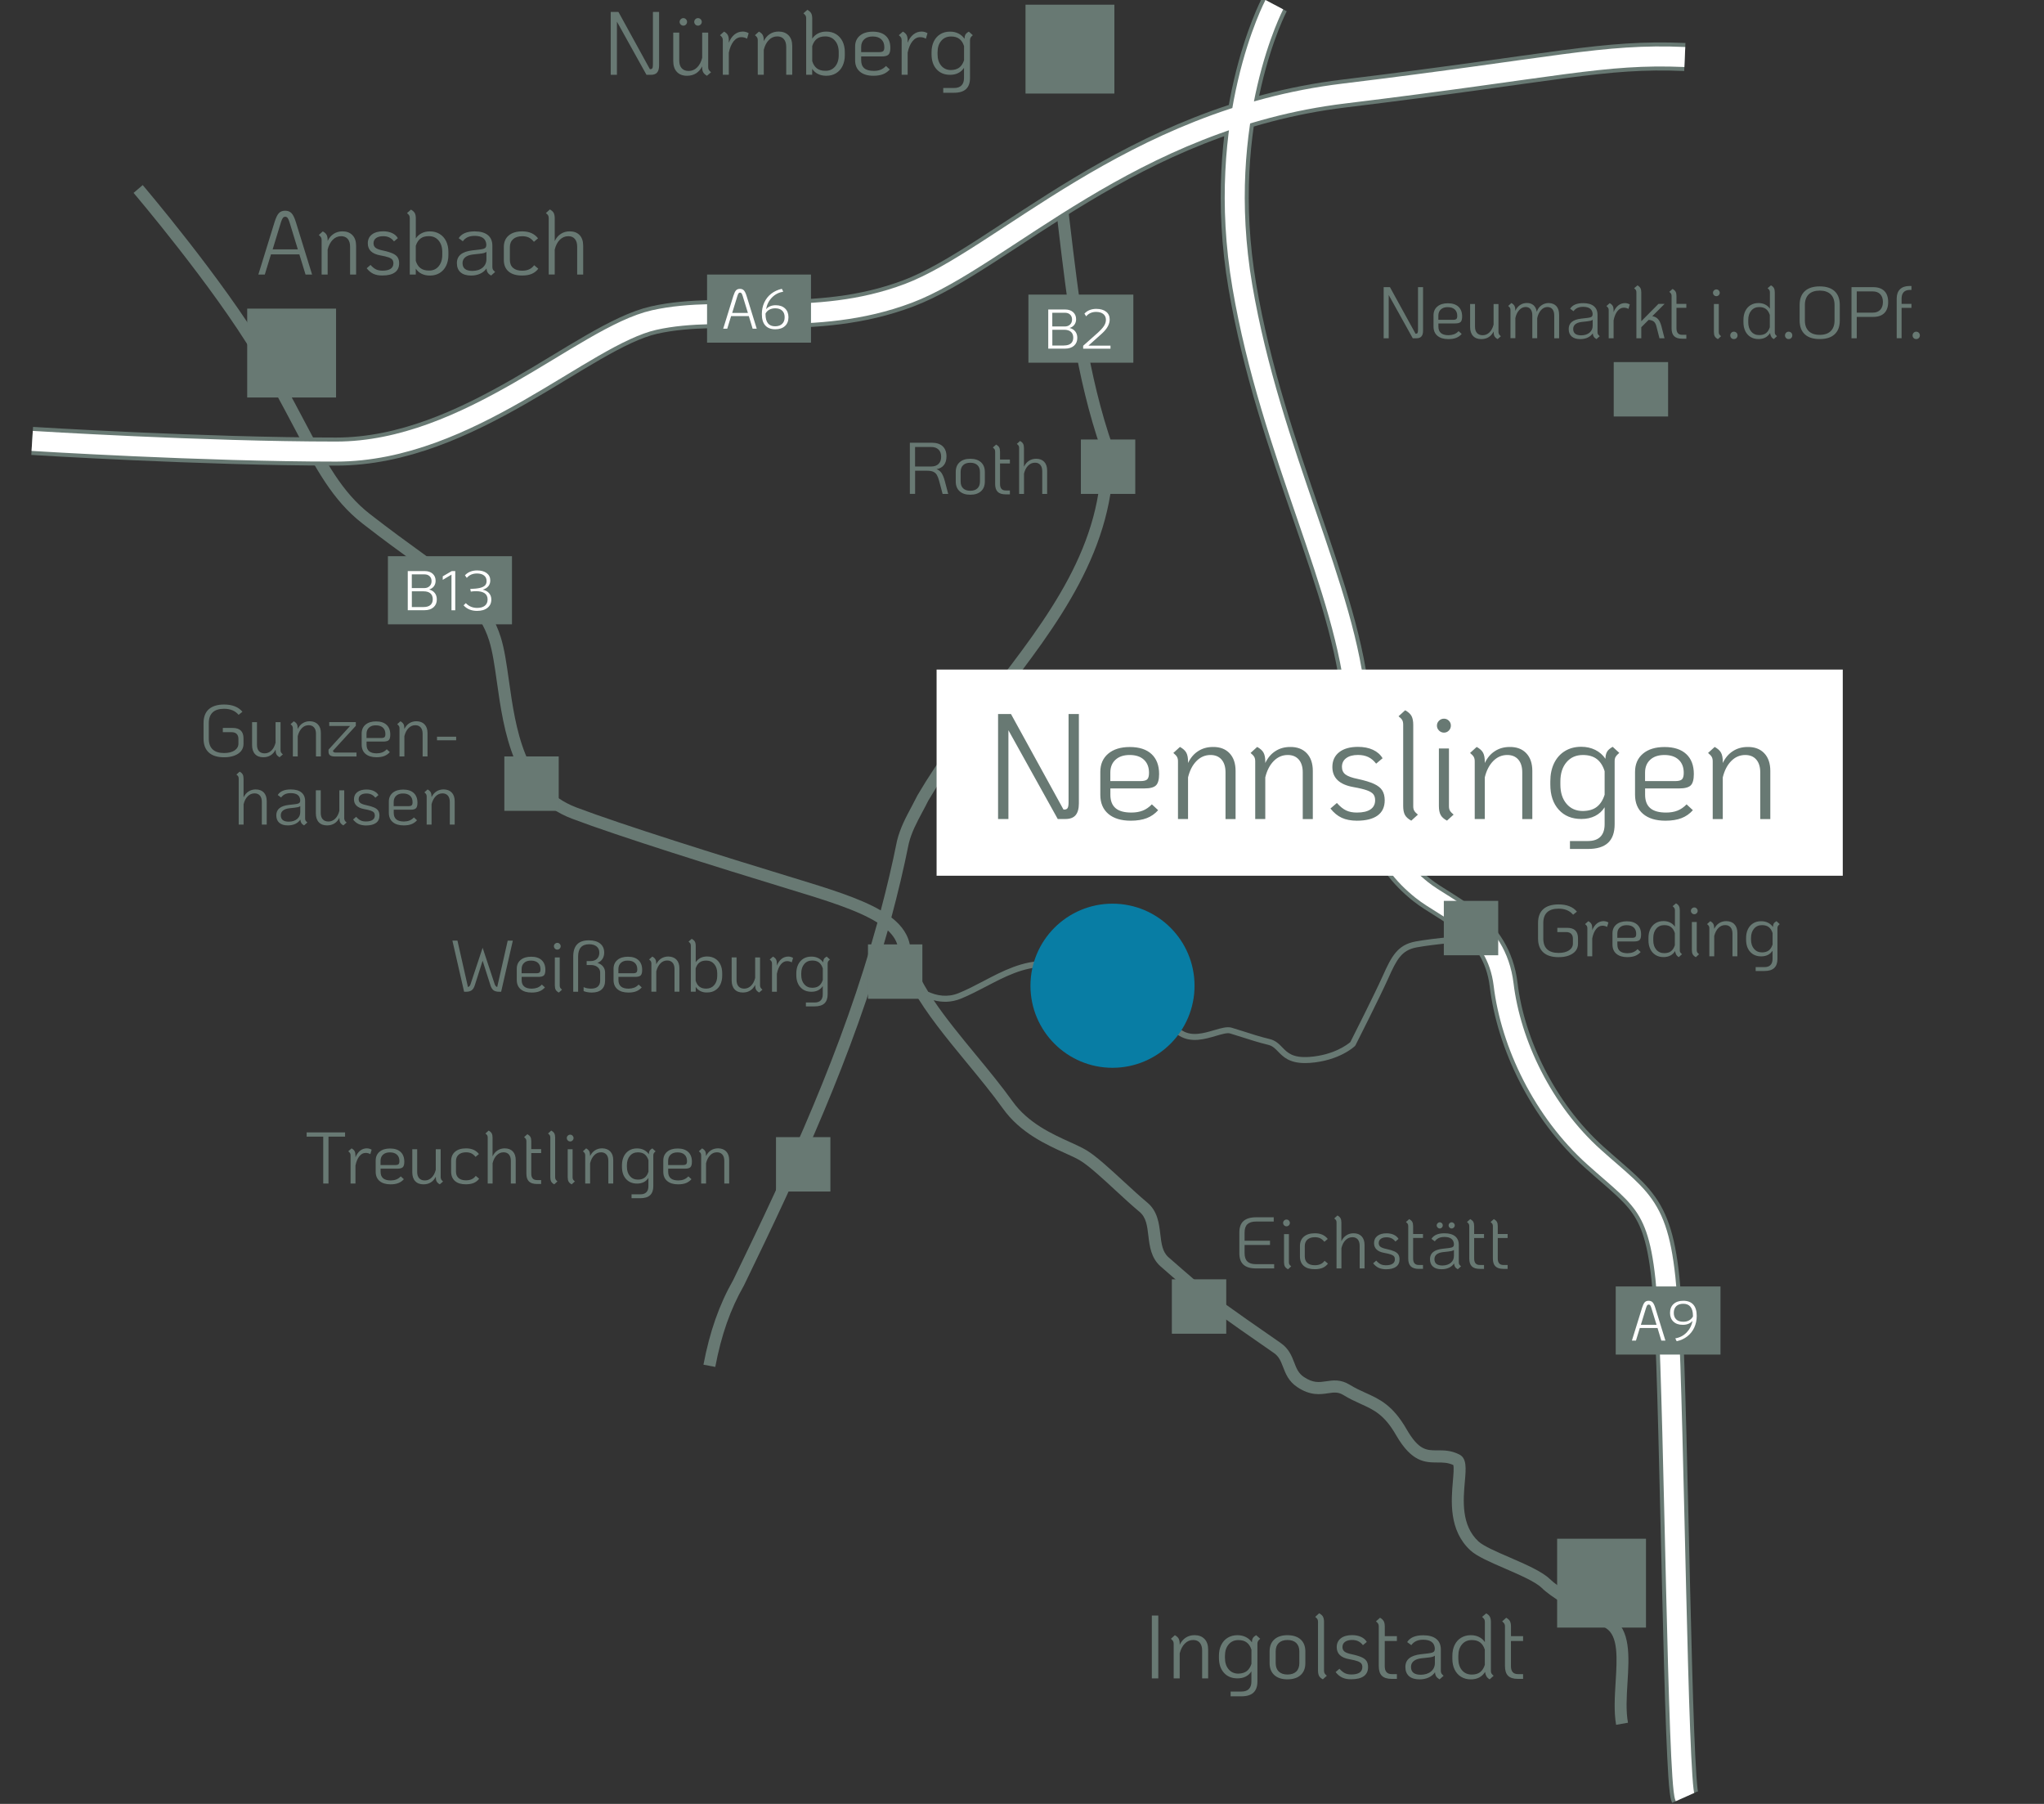 <svg viewBox="0 0 510 450" xmlns="http://www.w3.org/2000/svg"><rect x="0" y="0" width="510" height="450" fill="#333333" stroke="none"/><path d="m406.08 419.75c.4-6.53.82-13.29-3.84-16.17-1.17-.72-2.76-1.61-4.43-2.55-4-2.24-8.98-5.03-11.09-7.11-1.93-1.89-6.04-3.67-10.02-5.4-3.22-1.39-6.54-2.83-7.78-3.97-4.38-4.02-3.83-10.32-3.43-14.92.3-3.4.51-5.86-1.4-6.81-2.06-1.03-3.85-1.03-5.45-1.02-2.74.01-4.65 0-7.71-5.31-3.44-5.97-6.72-7.46-10.2-9.03-1.27-.57-2.58-1.17-3.96-2.02-2.27-1.4-4.18-1.12-5.86-.87-1.75.26-3.27.49-5.59-1.08-1.37-.92-1.84-2.15-2.39-3.58-.63-1.63-1.34-3.48-3.4-4.9-5.67-3.91-11.54-8.03-15.31-10.75-3.03-2.19-7.92-6.47-12.65-10.61-1.54-1.35-1.78-3.4-2.06-5.78-.32-2.7-.68-5.75-3.26-7.89-1.74-1.45-3.82-3.36-5.83-5.21-3.57-3.29-6.95-6.4-9.35-7.84-1.12-.67-2.51-1.3-4.13-2.04-4.39-1.99-10.41-4.72-14.27-10.11-2.75-3.84-6.02-7.82-9.19-11.66-3.73-4.53-7.53-9.14-10.53-13.61 2 .54 4.3.62 6.77-.37 2.14-.87 4.26-1.98 6.32-3.05 4.58-2.4 9.3-4.88 14.65-4.88h.35c8.17.17 16.74 5.53 17.5 6.79.83 1.38 5.97 4.54 12.6 8.51 1.19.71 2.27 1.36 3.12 1.88 2.97 1.83 6.39.83 9.13.02 1.44-.42 2.79-.82 3.52-.61.85.25 1.81.55 2.85.89 2.03.65 4.34 1.39 6.66 1.95 1.09.26 1.73.92 2.48 1.69 1.25 1.29 2.77 2.86 6.72 2.86.37 0 .76-.01 1.17-.04 7.33-.51 11.12-4.05 11.27-4.2l.15-.2c.06-.12 6.02-11.88 8.16-16.66 2.12-4.74 3.31-7.05 7.1-7.76 4.07-.77 14.79-1.76 14.89-1.77l-.14-1.49c-.44.04-10.89 1.01-15.03 1.79-4.51.85-5.98 3.69-8.19 8.62-2.01 4.48-7.42 15.19-8.07 16.47-.58.5-4.05 3.27-10.25 3.71-4.14.29-5.45-1.06-6.71-2.36-.83-.86-1.69-1.75-3.21-2.11-2.27-.54-4.54-1.27-6.55-1.92-1.05-.34-2.03-.65-2.89-.9-1.15-.33-2.64.1-4.36.61-2.59.76-5.52 1.62-7.92.14-.85-.53-1.94-1.17-3.13-1.89-3.98-2.39-11.38-6.83-12.08-8-1.26-2.09-10.57-7.35-18.75-7.51-5.89-.13-10.89 2.5-15.73 5.04-2.11 1.11-4.11 2.15-6.18 2.99-2.83 1.15-5.48.61-7.57-.35-2.39-3.86-4.07-7.59-4.48-11.04-.36-3.01-2.04-5.42-4.71-7.5 1.62-6.05 3.09-12.19 4.35-18.48.7-2.79 1.92-5.07 3.33-7.72.51-.95 1.03-1.92 1.5-2.88 5.13-8.75 11.57-17.1 17.8-25.18 14.31-18.56 29.12-37.75 28.41-62.63l-.01-.23-.08-.22c-6.29-17.97-8.55-37.15-10.74-55.7-.23-1.96-.46-3.91-.7-5.87l-2.98.36c.24 1.95.47 3.91.7 5.86 2.2 18.63 4.47 37.9 10.81 56.12.58 23.69-13.2 41.56-27.79 60.48-6.29 8.15-12.79 16.58-18.06 25.58-.51 1.02-1.02 1.98-1.51 2.9-1.45 2.71-2.81 5.26-3.62 8.48-1.18 5.91-2.55 11.68-4.06 17.38-5.29-3.08-13-5.44-21.73-8.11l-.15-.04c-18.31-5.59-42.56-13.18-54.1-17.55-13.03-4.94-15.12-19.75-16.8-31.65-.57-4.05-1.11-7.88-2.04-10.82-2.77-8.82-8.63-13.06-19.28-20.76-3.83-2.77-8.18-5.92-13.35-9.94-6.98-5.43-10.96-12.96-16.47-23.39-2.7-5.1-5.75-10.89-9.72-17.53-10.63-17.77-30.31-40.92-30.51-41.15l-2.28 1.95c.2.23 19.72 23.19 30.2 40.73 3.93 6.57 6.96 12.32 9.64 17.39 5.68 10.76 9.79 18.53 17.28 24.36 5.22 4.06 9.58 7.22 13.44 10.01 10.45 7.56 15.7 11.36 18.17 19.23.85 2.71 1.38 6.42 1.93 10.34 1.7 12.02 4.02 28.47 18.71 34.04 11.62 4.4 35.93 12.01 54.29 17.62l.15.04c8.78 2.68 16.81 5.13 21.79 8.27-8.7 31.64-21.97 60.32-35.99 89.18-3.48 6.11-5.84 12.82-7.42 21.1l2.95.56c1.51-7.97 3.77-14.39 7.1-20.22l.05-.09c13.93-28.67 27.13-57.18 35.9-88.58 1.48 1.38 2.4 2.9 2.6 4.62.31 2.6 1.23 5.29 2.57 8.02l-.61.55c.08.08.69.75 1.7 1.55 3.33 5.98 8.41 12.15 13.39 18.2 3.14 3.81 6.38 7.74 9.07 11.5 4.33 6.05 10.77 8.97 15.47 11.1 1.53.69 2.86 1.29 3.82 1.88 2.14 1.28 5.56 4.43 8.86 7.48 2.04 1.88 4.14 3.82 5.94 5.31 1.66 1.38 1.91 3.49 2.2 5.93.31 2.62.66 5.58 3.07 7.69 4.78 4.18 9.72 8.51 12.87 10.78 3.79 2.74 9.68 6.87 15.36 10.79 1.3.89 1.74 2.05 2.31 3.51.64 1.67 1.37 3.55 3.52 5 3.29 2.21 5.74 1.84 7.71 1.55 1.45-.22 2.5-.37 3.84.45 1.54.95 2.94 1.58 4.29 2.2 3.29 1.49 5.89 2.66 8.84 7.8 3.93 6.82 7.31 6.8 10.31 6.82 1.37 0 2.59 0 3.96.63.2.61.03 2.52-.09 3.94-.43 4.93-1.08 12.37 4.39 17.38 1.61 1.48 5.01 2.95 8.62 4.51 3.55 1.54 7.58 3.29 9.11 4.79 2.4 2.36 7.36 5.14 11.73 7.59 1.65.92 3.21 1.8 4.33 2.49 3.13 1.93 2.78 7.52 2.42 13.43-.22 3.64-.46 7.41.12 10.68l2.96-.52c-.55-2.95-.33-6.53-.12-10z" fill="#687973"/><path d="m420.38 14.22c-20.4-.89-31.92 2.66-85.13 9.12s-85.13 40.99-108.63 49.85-45.67 2.66-63.4 6.65-46.11 32.81-79.37 32.81-75.82-2.66-75.82-2.66m309.93-108.82s-15.08 28.57-7.98 70.25 26.16 75.82 28.38 104.2 6.8 38.72 16.41 46.41c6.09 4.87 18.62 8.91 20.4 23.59 1.77 14.68 9.75 31.53 22.61 43.06s16.94 11.97 18.45 39.02 2.39 116.61 4.17 120.6" fill="none" stroke="#687973" stroke-miterlimit="10" stroke-width="7"/><path d="m420.38 14.22c-20.4-.89-31.92 2.66-85.13 9.12s-85.13 40.99-108.63 49.85-45.67 2.66-63.4 6.65-46.11 32.81-79.37 32.81-75.82-2.66-75.82-2.66m309.93-108.82s-15.08 28.57-7.98 70.25 26.16 75.82 28.38 104.2 6.8 38.72 16.41 46.41c6.09 4.87 18.62 8.91 20.4 23.59 1.77 14.68 9.75 31.53 22.61 43.06s16.94 11.97 18.45 39.02 2.39 116.61 4.17 120.6" fill="none" stroke="#fff" stroke-miterlimit="10" stroke-width="5"/><path d="m278.05 23.34h-22.17v-22.17h22.17zm-194.2 53.65h-22.17v22.17h22.17zm146.29 158.6h-13.57v13.57h13.57zm-90.73-46.89h-13.57v13.57h13.57zm166.55 130.44h-13.57v13.57h13.57zm-22.7-209.5h-13.57v13.57h13.57zm90.56 115.09h-13.57v13.57h13.57zm-166.63 58.94h-13.57v13.57h13.57zm209.02-193.34h-13.57v13.57h13.57zm-5.52 293.52h-22.17v22.17h22.17zm-282.95-245.1h-30.95v16.99h30.95zm155.04-65.26h-26.18v16.99h26.18zm146.5 247.43h-26.14v16.99h26.14zm-226.93-252.43h-25.93v16.99h25.93z" fill="#687973"/><path d="m164.45 2.98v13.35c0 .79-.17 1.38-.49 1.76s-.84.57-1.52.57h-1.14l-7.37-13.26v13.26h-1.55v-15.68h1.93l7.84 14.27h.16c.22 0 .38-.08.47-.25.09-.16.13-.46.13-.87v-13.15zm12.39 14.43c.1.17.29.38.57.62l-1.01.87c-.45-.25-.76-.54-.94-.86s-.27-.76-.27-1.33v-.16c-.37.76-.88 1.34-1.52 1.75-.64.4-1.4.6-2.26.6-1.09 0-1.93-.33-2.53-.97-.6-.65-.9-1.56-.9-2.74v-7.06h1.5v6.97c0 .84.21 1.48.62 1.93s.99.67 1.74.67c.81 0 1.5-.29 2.09-.87s1.01-1.38 1.27-2.4v-6.3h1.5v8.62c0 .27.05.49.14.66zm-6.99-11.29c-.19-.19-.28-.41-.28-.66s.09-.47.28-.66.41-.28.66-.28.47.09.65.28.27.41.27.66-.09.47-.27.66-.4.28-.65.28-.47-.09-.66-.28zm3.64 0c-.18-.19-.27-.41-.27-.66s.09-.47.27-.66.4-.28.67-.28c.25 0 .47.09.66.28s.28.41.28.66-.09.47-.28.66-.41.28-.66.28c-.26 0-.49-.09-.67-.28zm13.31 2.16-.4 1.37c-.43-.25-.91-.38-1.43-.38-.73 0-1.37.34-1.93 1.03-.55.69-.95 1.64-1.19 2.84v5.51h-1.5v-8.62c0-.27-.05-.49-.15-.66s-.28-.37-.55-.59l1.01-.9c.45.25.76.54.93.86s.26.77.26 1.33v.58c.34-.88.82-1.56 1.42-2.05.6-.48 1.29-.73 2.07-.73.56.01 1.04.15 1.46.41zm9.97.55c.6.63.9 1.51.9 2.63v7.19h-1.5v-6.97c0-.82-.2-1.46-.59-1.92-.4-.46-.95-.68-1.65-.68-.81 0-1.5.3-2.09.9s-1.01 1.41-1.27 2.44v6.23h-1.5v-8.62c0-.27-.05-.49-.15-.66s-.28-.37-.55-.59l.99-.9c.46.25.78.54.95.86s.26.77.26 1.33v.2c.37-.78.88-1.37 1.51-1.78s1.37-.62 2.21-.62c1.05.01 1.88.33 2.48.96zm7.34 9.63c-.6-.29-1.08-.72-1.46-1.29v1.48h-1.5v-14.06c0-.28-.04-.51-.13-.67s-.28-.37-.56-.6l.99-.87c.45.25.76.54.94.85s.27.76.27 1.34v4.99c.39-.57.88-1 1.47-1.3s1.27-.45 2.03-.45c.93 0 1.74.21 2.44.64s1.24 1.03 1.62 1.8c.38.78.57 1.68.57 2.71v.72c0 1.03-.19 1.93-.57 2.71s-.92 1.38-1.61 1.8c-.69.43-1.5.64-2.43.64-.78 0-1.47-.14-2.07-.44zm4.24-1.84c.61-.72.92-1.67.92-2.87v-.72c0-1.19-.31-2.15-.92-2.87s-1.43-1.08-2.44-1.08c-.87 0-1.56.2-2.08.6s-.91 1.01-1.17 1.81v3.76c.25.81.64 1.41 1.17 1.81s1.22.6 2.08.6c1.01.03 1.82-.33 2.44-1.04zm11.35.78c.49-.19.95-.51 1.37-.94l.94.87c-.48.54-1.05.93-1.7 1.19-.66.25-1.46.38-2.4.38-1.43 0-2.55-.34-3.35-1.02s-1.2-1.63-1.2-2.86v-3.4c0-1.15.39-2.06 1.18-2.72.78-.66 1.86-1 3.24-1 1.4 0 2.48.35 3.24 1.05.75.7 1.13 1.69 1.13 2.98 0 .82-.15 1.39-.46 1.69-.31.31-.88.46-1.71.46h-5.11v.94c0 .9.26 1.56.77 2 .52.44 1.3.66 2.36.66.64.01 1.21-.09 1.7-.28zm-4.06-7.6c-.51.47-.77 1.11-.77 1.92v1.28h4.48c.51 0 .85-.09 1.03-.26s.27-.5.27-.97c0-.84-.25-1.49-.76-1.96s-1.22-.71-2.13-.71c-.9-.01-1.61.23-2.12.7zm15.78-1.52-.4 1.37c-.43-.25-.91-.38-1.43-.38-.73 0-1.37.34-1.93 1.03-.55.69-.95 1.64-1.19 2.84v5.51h-1.5v-8.62c0-.27-.05-.49-.15-.66s-.28-.37-.55-.59l1.01-.9c.45.25.76.54.93.86s.26.77.26 1.33v.58c.34-.88.82-1.56 1.42-2.05.6-.48 1.29-.73 2.07-.73.56.01 1.04.15 1.46.41zm11.31.5c-.27.22-.45.42-.55.59s-.15.39-.15.66v9.41c0 1.24-.33 2.16-.99 2.78-.66.61-1.66.92-3 .92h-2.69v-1.19h2.69c.82 0 1.44-.21 1.86-.64s.63-1.05.63-1.87v-2.53c-.36.57-.83 1-1.42 1.3s-1.27.45-2.05.45c-1.42 0-2.55-.46-3.38-1.39-.84-.93-1.25-2.18-1.25-3.76v-.47c0-1.03.19-1.93.57-2.71s.92-1.38 1.61-1.8c.69-.43 1.5-.64 2.43-.64.78 0 1.47.15 2.09.46s1.13.75 1.53 1.33c0-.4.07-.74.21-1.02s.43-.53.86-.77zm-3.36 8.06c.52-.4.91-1.01 1.17-1.81v-3.52c-.25-.81-.64-1.41-1.17-1.81-.52-.4-1.22-.6-2.08-.6-1.02 0-1.83.36-2.44 1.08s-.92 1.67-.92 2.87v.47c0 1.19.31 2.15.92 2.87s1.43 1.08 2.44 1.08c.86-.02 1.56-.23 2.08-.63zm-164.68 46.61h-7.08l-1.54 5.04h-1.61l4.05-13.1c.33-1.06.68-1.8 1.06-2.21s.91-.62 1.58-.62 1.2.21 1.59.62.75 1.15 1.08 2.21l4.05 13.1h-1.63zm-.38-1.25-2.08-6.79c-.16-.51-.32-.86-.47-1.05s-.35-.29-.6-.29c-.24 0-.43.1-.58.29s-.31.55-.47 1.05l-2.08 6.79zm13.64-3.53c.6.63.9 1.51.9 2.63v7.19h-1.5v-6.97c0-.82-.2-1.46-.59-1.92-.4-.46-.95-.68-1.65-.68-.81 0-1.5.3-2.09.9s-1.01 1.41-1.27 2.44v6.23h-1.5v-8.62c0-.27-.05-.49-.15-.66s-.28-.37-.55-.59l.99-.9c.46.25.78.54.95.86s.26.77.26 1.33v.2c.37-.78.88-1.37 1.51-1.78s1.37-.62 2.21-.62c1.06.01 1.88.33 2.48.96zm5.23 9.64c-.62-.28-1.18-.75-1.69-1.39l.96-.83c.46.52.92.89 1.37 1.11s.99.32 1.61.32c.9 0 1.58-.16 2.04-.47s.69-.77.69-1.37c0-.37-.09-.67-.27-.9-.18-.22-.49-.42-.94-.58s-1.13-.33-2.04-.49c-2.09-.37-3.14-1.37-3.14-3 0-.94.34-1.68 1.02-2.21s1.62-.8 2.81-.8c.85 0 1.59.15 2.23.44.63.29 1.12.71 1.44 1.27l-.96.81c-.34-.45-.74-.78-1.18-.99s-.95-.31-1.53-.31c-.75 0-1.33.16-1.76.47s-.64.75-.64 1.3c0 .49.18.87.53 1.14s.97.49 1.85.67c1.03.22 1.83.47 2.41.73s.99.59 1.23.97c.25.39.37.88.37 1.48 0 1-.35 1.76-1.06 2.27-.71.52-1.74.77-3.1.77-.88.02-1.63-.12-2.25-.41zm12.02-.01c-.6-.29-1.08-.72-1.46-1.29v1.48h-1.5v-14.06c0-.28-.04-.51-.13-.67s-.28-.37-.56-.6l.99-.87c.45.25.76.54.94.85s.27.76.27 1.34v4.99c.39-.57.88-1 1.47-1.3s1.27-.45 2.03-.45c.93 0 1.74.21 2.44.64s1.24 1.03 1.62 1.8c.38.78.57 1.68.57 2.71v.72c0 1.03-.19 1.93-.57 2.71s-.92 1.38-1.61 1.8c-.69.43-1.5.64-2.43.64-.79 0-1.47-.15-2.07-.44zm4.23-1.85c.61-.72.92-1.67.92-2.87v-.72c0-1.19-.31-2.15-.92-2.87s-1.43-1.08-2.44-1.08c-.87 0-1.56.2-2.08.6s-.91 1.01-1.17 1.81v3.76c.25.81.64 1.41 1.17 1.81s1.22.6 2.08.6c1.02.04 1.83-.32 2.44-1.04zm13.56.8c.1.17.28.37.55.59l-1.01.9c-.37-.21-.65-.45-.83-.72s-.28-.62-.31-1.05c-.39.57-.92 1-1.59 1.31s-1.43.46-2.26.46c-1.13 0-2.01-.27-2.62-.8s-.92-1.3-.92-2.3c0-.93.32-1.65.96-2.17s1.61-.86 2.91-1.01l1.75-.2c.49-.06.86-.13 1.11-.22s.41-.22.5-.39.13-.41.11-.73c-.13-1.39-1.11-2.08-2.91-2.08-.67 0-1.25.11-1.72.32-.48.22-.89.56-1.23 1.02l-1.03-.76c.7-1.13 2.03-1.7 3.99-1.7 1.43 0 2.53.31 3.28.92s1.13 1.49 1.13 2.64v5.31c0 .27.05.49.14.66zm-2.58-.48c.64-.54.96-1.25.96-2.13v-1.81c-.18.13-.4.24-.65.3-.25.07-.6.12-1.05.17l-1.66.18c-.85.1-1.5.34-1.94.71s-.66.85-.66 1.44c0 1.3.82 1.95 2.46 1.95 1.05-.01 1.9-.27 2.54-.81zm6.49.96c-.79-.67-1.19-1.64-1.19-2.91v-3.18c0-1.24.4-2.2 1.21-2.89s1.93-1.03 3.38-1.03c.88 0 1.64.14 2.29.43.64.28 1.19.72 1.66 1.3l-1.03.87c-.42-.51-.85-.87-1.3-1.08s-.99-.31-1.61-.31c-.97 0-1.73.24-2.27.72s-.82 1.14-.82 1.99v3.18c0 .87.26 1.53.79 2s1.29.71 2.27.71c.67 0 1.25-.11 1.75-.34.49-.22.91-.57 1.25-1.03l1.03.87c-.43.58-.98 1.01-1.64 1.29s-1.46.41-2.4.41c-1.45.01-2.58-.33-3.37-1zm17.73-9.07c.59.63.88 1.51.88 2.64v7.19h-1.5v-6.97c0-.82-.19-1.46-.58-1.92s-.93-.68-1.63-.68c-.81 0-1.51.29-2.11.88s-1.02 1.41-1.28 2.45v6.23h-1.5v-14.08c0-.28-.05-.51-.15-.68s-.28-.36-.55-.57l.99-.9c.46.25.78.54.95.86s.26.77.26 1.33v5.71c.36-.78.86-1.38 1.51-1.8.65-.43 1.39-.64 2.23-.64 1.07.01 1.89.32 2.48.95zm-16.67 175.98-2.92 12.76h-.47c-.62 0-1.1-.12-1.43-.37s-.59-.67-.77-1.25l-1.95-6.12-1.95 6.12c-.18.58-.44 1-.78 1.25s-.81.37-1.42.37h-.47l-2.92-12.76h1.26l2.62 11.59c.16-.05.29-.13.4-.25s.2-.3.27-.53l2.99-9.02 2.99 9.02c.08.23.18.41.28.53s.23.2.37.24l2.62-11.57h1.28zm6.13 11.74c.4-.16.77-.41 1.11-.77l.77.71c-.39.44-.85.76-1.38.97-.54.21-1.18.31-1.95.31-1.17 0-2.08-.28-2.73-.83s-.97-1.33-.97-2.32v-2.77c0-.94.32-1.67.96-2.21s1.52-.81 2.63-.81c1.14 0 2.02.29 2.63.86s.92 1.38.92 2.42c0 .67-.12 1.13-.37 1.38s-.71.37-1.39.37h-4.16v.77c0 .73.21 1.27.63 1.63s1.06.54 1.92.54c.51-.02.97-.1 1.38-.25zm-3.31-6.19c-.42.38-.63.9-.63 1.56v1.04h3.65c.41 0 .69-.07.84-.21s.22-.4.22-.79c0-.68-.21-1.21-.62-1.59s-.99-.57-1.73-.57c-.74-.02-1.31.17-1.73.56zm7.68-3.55c-.17-.17-.25-.37-.25-.6s.08-.43.25-.59.37-.25.6-.25.43.08.59.25.25.36.25.59-.08.43-.25.6-.36.25-.59.25c-.23.01-.43-.08-.6-.25zm.19 10.26c-.14-.26-.21-.62-.21-1.08v-6.98h1.22v7.02c0 .22.04.4.12.54s.23.3.45.48l-.8.73c-.38-.22-.64-.45-.78-.71zm11.83-5.78c.33.42.5.92.5 1.49v2.02c0 .95-.29 1.68-.86 2.2s-1.39.77-2.46.77c-.73 0-1.41-.12-2.04-.36v-1c.52.26 1.14.38 1.86.38.75 0 1.32-.17 1.7-.52s.57-.85.57-1.52v-1.97c0-.56-.22-1.01-.65-1.36s-1-.52-1.7-.52h-1.02v-.98h.98c.67 0 1.2-.19 1.59-.56s.59-.88.59-1.52c0-.67-.22-1.19-.67-1.56-.44-.37-1.07-.56-1.87-.56-1.83 0-2.75 1.03-2.75 3.08v8.77h-1.22v-8.77c0-1.36.32-2.38.97-3.05.64-.67 1.62-1.01 2.92-1.01 1.21 0 2.16.27 2.83.81s1.01 1.3 1.01 2.27c0 .59-.15 1.12-.44 1.57s-.71.78-1.24.98c.61.19 1.07.5 1.4.92zm7.76 5.26c.4-.16.77-.41 1.11-.77l.77.71c-.39.44-.85.76-1.38.97-.54.21-1.18.31-1.95.31-1.17 0-2.08-.28-2.73-.83s-.97-1.33-.97-2.32v-2.77c0-.94.32-1.67.96-2.21s1.52-.81 2.63-.81c1.14 0 2.02.29 2.63.86s.92 1.38.92 2.42c0 .67-.12 1.13-.37 1.38s-.71.37-1.39.37h-4.16v.77c0 .73.21 1.27.63 1.63s1.06.54 1.92.54c.51-.02.97-.1 1.38-.25zm-3.31-6.19c-.42.38-.63.9-.63 1.56v1.04h3.65c.41 0 .69-.07.84-.21s.22-.4.22-.79c0-.68-.21-1.21-.62-1.59s-.99-.57-1.73-.57c-.74-.02-1.31.17-1.73.56zm13.86-.79c.49.52.73 1.23.73 2.14v5.85h-1.22v-5.67c0-.67-.16-1.19-.48-1.56s-.77-.56-1.34-.56c-.66 0-1.22.24-1.7.73s-.82 1.15-1.03 1.99v5.07h-1.22v-7.02c0-.22-.04-.4-.12-.54s-.23-.3-.45-.48l.8-.73c.38.21.63.44.77.7s.21.62.21 1.08v.16c.3-.63.71-1.12 1.23-1.45s1.12-.5 1.8-.5c.86.02 1.53.28 2.02.79zm5.98 7.84c-.49-.24-.88-.59-1.18-1.05v1.2h-1.22v-11.45c0-.23-.04-.41-.11-.55s-.22-.3-.46-.49l.8-.71c.36.21.62.44.77.69.15.26.22.62.22 1.09v4.06c.32-.46.71-.81 1.19-1.06s1.03-.37 1.65-.37c.75 0 1.42.17 1.99.52s1.01.84 1.32 1.47.46 1.37.46 2.21v.58c0 .84-.16 1.57-.46 2.21s-.75 1.12-1.31 1.47c-.57.35-1.22.52-1.98.52-.64.02-1.2-.1-1.68-.34zm3.44-1.5c.5-.58.75-1.36.75-2.33v-.58c0-.97-.25-1.75-.75-2.33s-1.16-.88-1.99-.88c-.71 0-1.27.16-1.7.49s-.74.82-.95 1.48v3.06c.21.66.52 1.15.95 1.48s.99.49 1.7.49c.83-.01 1.49-.3 1.99-.88zm11.57.64c.08.14.23.31.46.5l-.82.71c-.37-.21-.62-.44-.77-.7s-.22-.62-.22-1.08v-.13c-.3.62-.72 1.09-1.24 1.42s-1.14.49-1.84.49c-.89 0-1.57-.26-2.06-.79s-.73-1.27-.73-2.23v-5.74h1.22v5.67c0 .68.17 1.2.5 1.57.33.36.8.55 1.41.55.66 0 1.22-.24 1.7-.71s.82-1.12 1.03-1.95v-5.12h1.22v7.02c.02.21.06.38.14.52zm8.1-7.42-.33 1.11c-.35-.21-.74-.31-1.17-.31-.6 0-1.12.28-1.57.84s-.77 1.33-.97 2.32v4.48h-1.22v-7.02c0-.22-.04-.4-.12-.54s-.23-.3-.45-.48l.82-.73c.37.21.62.44.76.7s.21.62.21 1.08v.47c.28-.72.67-1.27 1.16-1.67.49-.39 1.05-.59 1.69-.59.45.01.85.12 1.19.34zm9.2.4c-.22.18-.37.34-.45.48s-.12.32-.12.54v7.66c0 1.01-.27 1.76-.8 2.26s-1.35.75-2.44.75h-2.19v-.97h2.19c.67 0 1.17-.17 1.51-.52s.51-.85.51-1.52v-2.06c-.29.46-.68.81-1.16 1.06-.48.24-1.04.36-1.67.36-1.15 0-2.07-.38-2.75-1.13s-1.02-1.77-1.02-3.06v-.38c0-.84.15-1.57.46-2.21.31-.63.75-1.12 1.31-1.47.57-.35 1.22-.52 1.98-.52.63 0 1.2.12 1.71.37.5.25.92.61 1.25 1.08 0-.33.06-.6.17-.83.12-.22.35-.43.7-.63zm-2.73 6.56c.43-.33.74-.82.95-1.48v-2.86c-.21-.66-.52-1.15-.95-1.48-.42-.33-.99-.49-1.69-.49-.83 0-1.49.29-1.99.88s-.75 1.36-.75 2.33v.38c0 .97.25 1.75.75 2.33s1.16.88 1.99.88c.7 0 1.27-.16 1.69-.49zm-152.26-58.21c-.87-.8-1.3-1.95-1.3-3.45v-3.88c0-1.52.43-2.67 1.3-3.45s2.15-1.18 3.84-1.18c2.03 0 3.55.6 4.56 1.8l-.95.77c-.85-1.01-2.06-1.51-3.63-1.51-1.26 0-2.21.3-2.85.9s-.96 1.49-.96 2.67v3.88c0 1.19.32 2.09.97 2.69.64.6 1.59.9 2.84.9 1.09 0 1.96-.21 2.61-.64.64-.43.97-1 .97-1.71v-1.17c0-.55-.15-.96-.44-1.25s-.71-.43-1.26-.43h-2.19v-1.06h2.46c1.8 0 2.7.87 2.7 2.61v1.37c0 .68-.2 1.27-.59 1.77-.4.5-.96.88-1.7 1.16s-1.59.41-2.58.41c-1.66-.01-2.93-.4-3.8-1.2zm18.03-.02c.08.14.23.31.46.5l-.82.71c-.37-.21-.62-.44-.77-.7s-.22-.62-.22-1.08v-.13c-.3.62-.72 1.09-1.24 1.42s-1.14.49-1.84.49c-.89 0-1.57-.26-2.06-.79s-.73-1.27-.73-2.23v-5.74h1.22v5.67c0 .68.17 1.2.5 1.57.33.36.8.55 1.41.55.66 0 1.22-.24 1.7-.71s.82-1.12 1.03-1.95v-5.12h1.24v7.02c0 .2.04.38.12.52zm9.21-6.98c.49.52.73 1.23.73 2.14v5.85h-1.22v-5.67c0-.67-.16-1.19-.48-1.56s-.77-.56-1.34-.56c-.66 0-1.22.24-1.7.73s-.82 1.15-1.03 1.99v5.07h-1.22v-7.02c0-.22-.04-.4-.12-.54s-.23-.3-.45-.48l.8-.73c.38.21.63.44.77.7s.21.62.21 1.08v.16c.3-.63.71-1.12 1.23-1.45s1.12-.5 1.8-.5c.86.02 1.53.28 2.02.79zm9.62 7.03v.97h-5.45c-1.02 0-1.53-.39-1.53-1.17v-.53l5.38-5.91h-5.2v-.97h6.63v.93l-5.71 6.23c.04.29.25.44.64.44h5.24zm6.44-.06c.4-.16.77-.41 1.11-.77l.77.71c-.39.44-.85.76-1.38.97-.54.21-1.18.31-1.95.31-1.17 0-2.08-.28-2.73-.83s-.97-1.33-.97-2.32v-2.77c0-.94.32-1.67.96-2.21s1.52-.81 2.63-.81c1.14 0 2.02.29 2.63.86s.92 1.38.92 2.42c0 .67-.12 1.13-.37 1.38s-.71.37-1.39.37h-4.16v.77c0 .73.21 1.27.63 1.63s1.06.54 1.92.54c.51-.01.98-.09 1.38-.25zm-3.31-6.18c-.42.38-.63.9-.63 1.56v1.04h3.65c.41 0 .69-.07.84-.21s.22-.4.22-.79c0-.68-.21-1.21-.62-1.59s-.99-.57-1.73-.57c-.74-.02-1.31.17-1.73.56zm13.86-.79c.49.52.73 1.23.73 2.14v5.85h-1.22v-5.67c0-.67-.16-1.19-.48-1.56s-.77-.56-1.34-.56c-.66 0-1.22.24-1.7.73s-.82 1.15-1.03 1.99v5.07h-1.22v-7.02c0-.22-.04-.4-.12-.54s-.23-.3-.45-.48l.8-.73c.38.21.63.44.77.7s.21.62.21 1.08v.16c.3-.63.71-1.12 1.23-1.45s1.12-.5 1.8-.5c.86.02 1.54.28 2.02.79zm3.1 3.07h4.78v.89h-4.78zm-43.21 13.92c.48.51.72 1.23.72 2.15v5.85h-1.22v-5.67c0-.67-.16-1.19-.47-1.56-.32-.37-.76-.56-1.33-.56-.66 0-1.23.24-1.71.72-.49.48-.83 1.15-1.04 2v5.07h-1.22v-11.46c0-.23-.04-.42-.12-.56s-.23-.29-.45-.46l.8-.73c.38.21.63.44.77.7s.21.62.21 1.08v4.65c.29-.63.7-1.12 1.23-1.47s1.13-.52 1.81-.52c.87.01 1.54.26 2.02.77zm10.41 6.99c.08.14.23.3.45.48l-.82.73c-.3-.17-.53-.36-.67-.58s-.23-.5-.25-.86c-.32.46-.75.82-1.29 1.07s-1.16.37-1.84.37c-.92 0-1.63-.21-2.13-.65-.5-.43-.75-1.05-.75-1.87 0-.75.26-1.34.78-1.77.52-.42 1.31-.7 2.37-.82l1.42-.16c.4-.05.7-.11.9-.18s.34-.18.41-.32.1-.34.09-.59c-.11-1.13-.9-1.69-2.37-1.69-.55 0-1.01.09-1.4.26-.39.18-.72.45-1 .83l-.84-.62c.57-.92 1.65-1.39 3.24-1.39 1.17 0 2.06.25 2.67.75s.92 1.21.92 2.15v4.32c-.01.22.03.4.11.54zm-2.1-.39c.52-.44.78-1.01.78-1.73v-1.48c-.15.11-.32.19-.53.25-.21.05-.49.1-.86.14l-1.35.15c-.69.08-1.22.28-1.58.57s-.54.69-.54 1.18c0 1.06.67 1.59 2 1.59.87-.01 1.55-.23 2.08-.67zm11.89.39c.08.14.23.31.46.5l-.82.71c-.37-.21-.62-.44-.77-.7s-.22-.62-.22-1.08v-.13c-.3.62-.72 1.09-1.24 1.42s-1.14.49-1.84.49c-.89 0-1.57-.26-2.06-.79s-.73-1.27-.73-2.23v-5.74h1.22v5.67c0 .68.17 1.2.5 1.57.33.36.8.55 1.41.55.66 0 1.22-.24 1.7-.71s.82-1.12 1.03-1.95v-5.12h1.22v7.02c.02.2.06.38.14.52zm3.44.87c-.5-.23-.96-.61-1.38-1.13l.78-.67c.38.43.75.73 1.11.9.36.18.8.26 1.31.26.73 0 1.28-.13 1.66-.38s.57-.62.57-1.11c0-.3-.07-.55-.22-.73s-.4-.34-.77-.47-.92-.27-1.66-.4c-1.7-.3-2.55-1.12-2.55-2.44 0-.76.28-1.36.83-1.79s1.32-.65 2.29-.65c.69 0 1.3.12 1.81.36.52.24.91.58 1.18 1.03l-.78.66c-.28-.36-.6-.63-.96-.8s-.77-.26-1.25-.26c-.61 0-1.08.13-1.43.38-.35.26-.52.61-.52 1.06 0 .4.14.71.43.93s.79.4 1.5.55c.84.18 1.49.38 1.96.59s.8.48 1 .79c.2.32.3.72.3 1.2 0 .81-.29 1.43-.87 1.85s-1.42.63-2.53.63c-.69-.02-1.3-.13-1.81-.36zm12.7-.88c.4-.16.77-.41 1.11-.77l.77.71c-.39.44-.85.76-1.38.97-.54.21-1.18.31-1.95.31-1.17 0-2.08-.28-2.73-.83s-.97-1.33-.97-2.32v-2.77c0-.94.32-1.67.96-2.21s1.52-.81 2.63-.81c1.14 0 2.02.29 2.63.86s.92 1.38.92 2.42c0 .67-.12 1.13-.37 1.38s-.71.37-1.39.37h-4.16v.77c0 .73.21 1.27.63 1.63s1.06.54 1.92.54c.52-.01.98-.09 1.38-.25zm-3.31-6.18c-.42.38-.63.9-.63 1.56v1.04h3.65c.41 0 .69-.07.84-.21s.22-.4.22-.79c0-.68-.21-1.21-.62-1.59s-.99-.57-1.73-.57c-.74-.02-1.31.17-1.73.56zm13.86-.79c.49.52.73 1.23.73 2.14v5.85h-1.22v-5.67c0-.67-.16-1.19-.48-1.56s-.77-.56-1.34-.56c-.66 0-1.22.24-1.7.73s-.82 1.15-1.03 1.99v5.07h-1.22v-7.02c0-.22-.04-.4-.12-.54s-.23-.3-.45-.48l.8-.73c.38.21.63.44.77.7s.21.62.21 1.08v.16c.3-.63.71-1.12 1.23-1.45s1.12-.5 1.8-.5c.86.02 1.54.28 2.02.79zm197.54 117.77c-.69-.63-1.03-1.58-1.03-2.87v-5.14c0-1.29.34-2.25 1.03-2.87s1.74-.94 3.16-.94h4.39v1.06h-4.39c-.98 0-1.71.23-2.18.67-.47.45-.7 1.14-.7 2.08v2.04h6.34v1.06h-6.34v2.04c0 .94.23 1.63.7 2.08s1.19.67 2.18.67h4.5v1.06h-4.5c-1.42 0-2.48-.31-3.16-.94zm10.14-9.82c-.17-.17-.25-.37-.25-.6s.08-.43.25-.59.37-.25.6-.25.43.08.59.25.25.36.25.59-.08.43-.25.6-.36.25-.59.25c-.23.01-.43-.08-.6-.25zm.19 10.26c-.14-.26-.21-.62-.21-1.08v-6.98h1.22v7.02c0 .22.04.4.12.54s.23.3.45.48l-.8.73c-.38-.22-.64-.45-.78-.71zm4.73-.12c-.64-.55-.97-1.34-.97-2.37v-2.59c0-1.01.33-1.79.98-2.35s1.57-.84 2.75-.84c.72 0 1.34.12 1.86.35s.97.58 1.35 1.06l-.84.71c-.34-.41-.69-.71-1.06-.88s-.8-.26-1.31-.26c-.79 0-1.41.2-1.85.58-.44.39-.67.93-.67 1.62v2.59c0 .71.22 1.25.65 1.63s1.05.57 1.85.57c.55 0 1.02-.09 1.42-.27s.74-.46 1.02-.84l.84.71c-.35.47-.8.82-1.33 1.05-.53.22-1.18.34-1.95.34-1.18.01-2.1-.26-2.74-.81zm14.43-7.38c.48.51.72 1.23.72 2.15v5.85h-1.22v-5.67c0-.67-.16-1.19-.47-1.56-.32-.37-.76-.56-1.33-.56-.66 0-1.23.24-1.71.72-.49.48-.83 1.15-1.04 2v5.07h-1.22v-11.46c0-.23-.04-.42-.12-.56s-.23-.29-.45-.46l.8-.73c.38.21.63.44.77.7s.21.62.21 1.08v4.65c.29-.63.7-1.12 1.23-1.47s1.13-.52 1.81-.52c.87 0 1.54.26 2.02.77zm4.24 7.85c-.5-.23-.96-.61-1.38-1.13l.78-.67c.38.43.75.73 1.11.9.36.18.8.26 1.31.26.73 0 1.28-.13 1.66-.38s.57-.62.57-1.11c0-.3-.07-.55-.22-.73s-.4-.34-.77-.47-.92-.27-1.66-.4c-1.7-.3-2.55-1.12-2.55-2.44 0-.76.28-1.36.83-1.79s1.32-.65 2.29-.65c.69 0 1.3.12 1.81.36.52.24.91.58 1.18 1.03l-.78.66c-.28-.36-.6-.63-.96-.8s-.77-.26-1.25-.26c-.61 0-1.08.13-1.43.38-.35.26-.52.61-.52 1.06 0 .4.14.71.43.93s.79.4 1.5.55c.84.18 1.49.38 1.96.59s.8.48 1 .79c.2.32.3.72.3 1.2 0 .81-.29 1.43-.87 1.85s-1.42.63-2.53.63c-.69-.01-1.3-.13-1.81-.36zm8.6-7.43v5.1c0 1.08.47 1.62 1.42 1.62h1.04v.97h-1.04c-.91 0-1.58-.21-2-.63-.43-.42-.64-1.07-.64-1.96v-8.08c0-.22-.04-.4-.12-.54s-.23-.3-.45-.48l.82-.73c.36.21.62.44.76.7s.21.62.21 1.08v1.95h2.46v.98h-2.46zm11.51 6.57c.08.14.23.3.45.48l-.82.73c-.3-.17-.53-.36-.67-.58s-.23-.5-.25-.86c-.32.46-.75.82-1.29 1.07s-1.16.37-1.84.37c-.92 0-1.63-.21-2.13-.65-.5-.43-.75-1.05-.75-1.87 0-.75.26-1.34.78-1.77.52-.42 1.31-.7 2.37-.82l1.42-.16c.4-.05.7-.11.9-.18s.34-.18.41-.32.1-.34.09-.59c-.11-1.13-.9-1.69-2.37-1.69-.55 0-1.01.09-1.4.26-.39.18-.72.45-1 .83l-.84-.62c.57-.92 1.65-1.39 3.24-1.39 1.17 0 2.06.25 2.67.75s.92 1.21.92 2.15v4.32c-.01.22.03.4.11.54zm-2.11-.39c.52-.44.78-1.01.78-1.73v-1.48c-.15.11-.32.19-.53.25-.21.05-.49.1-.86.14l-1.35.15c-.69.08-1.22.28-1.58.57s-.54.69-.54 1.18c0 1.06.67 1.59 2 1.59.87-.02 1.56-.24 2.08-.67zm-3.29-8.8c-.15-.15-.23-.33-.23-.54s.08-.39.23-.54.33-.23.54-.23.38.08.53.23.22.33.22.54-.07.39-.22.54-.32.23-.53.23-.39-.08-.54-.23zm2.96 0c-.15-.15-.22-.33-.22-.54s.07-.39.22-.54.33-.23.55-.23c.21 0 .38.08.54.23.15.15.23.33.23.54s-.08.39-.23.54-.33.23-.54.23c-.22 0-.4-.08-.55-.23zm6.16 2.62v5.1c0 1.08.47 1.62 1.42 1.62h1.04v.97h-1.04c-.91 0-1.58-.21-2-.63-.43-.42-.64-1.07-.64-1.96v-8.08c0-.22-.04-.4-.12-.54s-.23-.3-.45-.48l.82-.73c.36.21.62.44.76.7s.21.62.21 1.08v1.95h2.46v.98h-2.46zm5.89 0v5.1c0 1.08.47 1.62 1.42 1.62h1.04v.97h-1.04c-.91 0-1.58-.21-2-.63-.43-.42-.64-1.07-.64-1.96v-8.08c0-.22-.04-.4-.12-.54s-.23-.3-.45-.48l.82-.73c.36.21.62.44.76.7s.21.62.21 1.08v1.95h2.46v.98h-2.46zm-137.12-185.63h-1.4l-.87-3.28c-.17-.63-.37-1.12-.58-1.48s-.52-.61-.9-.78-.9-.25-1.56-.25h-2.95v5.78h-1.31v-12.76h5.47c1.19 0 2.1.3 2.73.89.62.59.94 1.43.94 2.51 0 .91-.22 1.64-.65 2.18s-1.04.88-1.83 1.01c.53.2.95.52 1.25.97s.56 1.09.79 1.91zm-4.26-6.84c.79 0 1.4-.21 1.84-.64s.66-1.02.66-1.79c0-.78-.22-1.38-.66-1.8-.44-.43-1.05-.64-1.84-.64h-4.01v4.87zm7.1 6.17c-.64-.58-.96-1.39-.96-2.43v-2.37c0-1.04.32-1.86.96-2.43.64-.58 1.53-.87 2.67-.87s2.03.29 2.67.87.96 1.39.96 2.43v2.37c0 1.04-.32 1.86-.96 2.43-.64.58-1.53.87-2.67.87s-2.03-.29-2.67-.87zm4.45-.72c.42-.4.63-.97.63-1.71v-2.37c0-.74-.21-1.31-.63-1.71s-1.01-.6-1.78-.6-1.36.2-1.78.6-.63.97-.63 1.71v2.37c0 .74.21 1.31.63 1.71s1.01.6 1.78.6 1.36-.2 1.78-.6zm5.64-6.19v5.1c0 1.08.47 1.62 1.42 1.62h1.04v.97h-1.04c-.91 0-1.58-.21-2-.63-.43-.42-.64-1.07-.64-1.96v-8.08c0-.22-.04-.4-.12-.54s-.23-.3-.45-.48l.82-.73c.36.21.62.44.76.7s.21.62.21 1.08v1.95h2.46v.98h-2.46zm11.03-.42c.48.51.72 1.23.72 2.15v5.85h-1.22v-5.67c0-.67-.16-1.19-.47-1.56-.32-.37-.76-.56-1.33-.56-.66 0-1.23.24-1.71.72-.49.48-.83 1.15-1.04 2v5.07h-1.22v-11.46c0-.23-.04-.42-.12-.56s-.23-.29-.45-.46l.8-.73c.38.21.63.44.77.7s.21.62.21 1.08v4.65c.29-.63.7-1.12 1.23-1.47s1.13-.52 1.81-.52c.87 0 1.54.26 2.02.77zm124.51 122.36c-.87-.8-1.3-1.95-1.3-3.45v-3.88c0-1.52.43-2.67 1.3-3.45s2.15-1.18 3.84-1.18c2.03 0 3.55.6 4.56 1.8l-.95.77c-.85-1.01-2.06-1.51-3.63-1.51-1.26 0-2.21.3-2.85.9s-.96 1.49-.96 2.67v3.88c0 1.19.32 2.09.97 2.69.64.6 1.59.9 2.84.9 1.09 0 1.96-.21 2.61-.64.64-.43.97-1 .97-1.71v-1.17c0-.55-.15-.96-.44-1.25s-.71-.43-1.26-.43h-2.19v-1.06h2.46c1.8 0 2.7.87 2.7 2.61v1.37c0 .68-.2 1.27-.59 1.77-.4.5-.96.88-1.7 1.16s-1.59.41-2.58.41c-1.67-.01-2.94-.4-3.8-1.2zm16.26-7.45-.33 1.11c-.35-.21-.74-.31-1.17-.31-.6 0-1.12.28-1.57.84s-.77 1.33-.97 2.32v4.48h-1.22v-7.02c0-.22-.04-.4-.12-.54s-.23-.3-.45-.48l.82-.73c.37.21.62.44.76.7s.21.62.21 1.08v.47c.28-.72.67-1.27 1.16-1.67.49-.39 1.05-.59 1.69-.59.46.02.85.13 1.19.34zm6.16 7.42c.4-.16.77-.41 1.11-.77l.77.71c-.39.44-.85.76-1.38.97-.54.21-1.18.31-1.95.31-1.17 0-2.08-.28-2.73-.83s-.97-1.33-.97-2.32v-2.77c0-.94.32-1.67.96-2.21s1.52-.81 2.63-.81c1.14 0 2.02.29 2.63.86s.92 1.38.92 2.42c0 .67-.12 1.13-.37 1.38s-.71.37-1.39.37h-4.16v.77c0 .73.21 1.27.63 1.63s1.06.54 1.92.54c.52-.01.98-.09 1.38-.25zm-3.31-6.19c-.42.38-.63.9-.63 1.56v1.04h3.65c.41 0 .69-.07.84-.21s.22-.4.22-.79c0-.68-.21-1.21-.62-1.59s-.99-.57-1.73-.57c-.73-.01-1.31.18-1.73.56zm15.06 6.2c.08.14.23.3.45.48l-.8.73c-.3-.17-.53-.39-.67-.67-.15-.27-.23-.56-.25-.85-.63 1.01-1.6 1.51-2.9 1.51-.75 0-1.41-.17-1.98-.52-.56-.35-1-.83-1.31-1.47-.31-.63-.46-1.37-.46-2.21v-.58c0-.84.15-1.57.46-2.21.31-.63.75-1.12 1.31-1.47.57-.35 1.22-.52 1.98-.52.62 0 1.18.12 1.67.37s.88.59 1.18 1.04v-4.08c0-.22-.04-.39-.11-.53s-.22-.3-.46-.51l.84-.71c.35.19.6.43.74.69.14.27.21.63.21 1.09v9.86c-.02.24.02.42.1.56zm-1.34-4.8c-.21-.66-.52-1.15-.95-1.48-.42-.33-.99-.49-1.69-.49-.83 0-1.49.29-1.99.88s-.75 1.36-.75 2.33v.58c0 .97.25 1.75.75 2.33s1.16.87 1.99.87c.7 0 1.27-.16 1.69-.49.43-.33.74-.82.95-1.48zm4.26-4.94c-.17-.17-.25-.37-.25-.6s.08-.43.25-.59.37-.25.6-.25.43.08.59.25.25.36.25.59-.08.43-.25.6-.36.25-.59.25c-.22 0-.42-.08-.6-.25zm.2 10.25c-.14-.26-.21-.62-.21-1.08v-6.98h1.22v7.02c0 .22.04.4.12.54s.23.3.45.48l-.8.73c-.39-.21-.64-.45-.78-.71zm10.41-7.49c.49.52.73 1.23.73 2.14v5.85h-1.22v-5.67c0-.67-.16-1.19-.48-1.56s-.77-.56-1.34-.56c-.66 0-1.22.24-1.7.73s-.82 1.15-1.03 1.99v5.07h-1.22v-7.02c0-.22-.04-.4-.12-.54s-.23-.3-.45-.48l.8-.73c.38.21.63.44.77.7s.21.62.21 1.08v.16c.3-.63.71-1.12 1.23-1.45s1.12-.5 1.8-.5c.86.02 1.54.27 2.02.79zm11.3-.04c-.22.18-.37.34-.45.48s-.12.32-.12.54v7.66c0 1.01-.27 1.76-.8 2.26s-1.35.75-2.44.75h-2.19v-.97h2.19c.67 0 1.17-.17 1.51-.52s.51-.85.51-1.52v-2.06c-.29.46-.68.81-1.16 1.06-.48.24-1.04.36-1.67.36-1.15 0-2.07-.38-2.75-1.13s-1.02-1.77-1.02-3.06v-.38c0-.84.15-1.57.46-2.21.31-.63.75-1.12 1.31-1.47.57-.35 1.22-.52 1.98-.52.63 0 1.2.12 1.71.37.5.25.92.61 1.25 1.08 0-.33.06-.6.17-.83.12-.22.35-.43.7-.63zm-2.73 6.56c.43-.33.74-.82.95-1.48v-2.86c-.21-.66-.52-1.15-.95-1.48-.42-.33-.99-.49-1.69-.49-.83 0-1.49.29-1.99.88s-.75 1.36-.75 2.33v.38c0 .97.25 1.75.75 2.33s1.16.88 1.99.88c.7 0 1.26-.17 1.69-.49zm-360.68 46.45h-4.14v-1.06h9.59v1.06h-4.14v11.7h-1.31zm12.08 3.26-.33 1.11c-.35-.21-.74-.31-1.17-.31-.6 0-1.12.28-1.57.84s-.77 1.33-.97 2.32v4.48h-1.22v-7.02c0-.22-.04-.4-.12-.54s-.23-.3-.45-.48l.82-.73c.37.21.62.44.76.7s.21.62.21 1.08v.47c.28-.72.67-1.27 1.16-1.67.49-.39 1.05-.59 1.69-.59.46.02.85.13 1.19.34zm6.16 7.42c.4-.16.77-.41 1.11-.77l.77.71c-.39.44-.85.76-1.38.97-.54.21-1.18.31-1.95.31-1.17 0-2.08-.28-2.73-.83s-.97-1.33-.97-2.32v-2.77c0-.94.32-1.67.96-2.21s1.52-.81 2.63-.81c1.14 0 2.02.29 2.63.86s.92 1.38.92 2.42c0 .67-.12 1.13-.37 1.38s-.71.37-1.39.37h-4.16v.77c0 .73.21 1.27.63 1.63s1.06.54 1.92.54c.52-.01.98-.09 1.38-.25zm-3.31-6.19c-.42.38-.63.9-.63 1.56v1.04h3.65c.41 0 .69-.07.84-.21s.22-.4.22-.79c0-.68-.21-1.21-.62-1.59s-.99-.57-1.73-.57c-.73-.01-1.31.18-1.73.56zm14.51 6.2c.08.14.23.31.46.5l-.82.71c-.37-.21-.62-.44-.77-.7s-.22-.62-.22-1.08v-.13c-.3.62-.72 1.09-1.24 1.42s-1.14.49-1.84.49c-.89 0-1.57-.26-2.06-.79s-.73-1.27-.73-2.23v-5.74h1.22v5.67c0 .68.17 1.2.5 1.57.33.36.8.55 1.41.55.66 0 1.22-.24 1.7-.71s.82-1.12 1.03-1.95v-5.12h1.22v7.02c.03.2.07.38.14.52zm3.44.39c-.64-.55-.97-1.34-.97-2.37v-2.59c0-1.01.33-1.79.98-2.35s1.57-.84 2.75-.84c.72 0 1.34.12 1.86.35s.97.58 1.35 1.06l-.84.71c-.34-.41-.69-.71-1.06-.88s-.8-.26-1.31-.26c-.79 0-1.41.2-1.85.58-.44.39-.67.93-.67 1.62v2.59c0 .71.22 1.25.65 1.63s1.05.57 1.85.57c.55 0 1.02-.09 1.42-.27s.74-.46 1.02-.84l.84.71c-.35.47-.8.82-1.33 1.05-.53.22-1.18.34-1.95.34-1.18.01-2.1-.26-2.74-.81zm14.43-7.38c.48.51.72 1.23.72 2.15v5.85h-1.22v-5.67c0-.67-.16-1.19-.47-1.56-.32-.37-.76-.56-1.33-.56-.66 0-1.23.24-1.71.72-.49.48-.83 1.15-1.04 2v5.07h-1.22v-11.46c0-.23-.04-.42-.12-.56s-.23-.29-.45-.46l.8-.73c.38.21.63.44.77.7s.21.62.21 1.08v4.65c.29-.63.7-1.12 1.23-1.47s1.13-.52 1.81-.52c.86.01 1.54.26 2.02.77zm4.6.42v5.1c0 1.08.47 1.62 1.42 1.62h1.04v.97h-1.04c-.91 0-1.58-.21-2-.63-.43-.42-.64-1.07-.64-1.96v-8.08c0-.22-.04-.4-.12-.54s-.23-.3-.45-.48l.82-.73c.36.21.62.44.76.7s.21.62.21 1.08v1.95h2.46v.98h-2.46zm4.96 7.08c-.14-.26-.21-.62-.21-1.08v-9.88c0-.23-.04-.42-.12-.56s-.23-.29-.45-.46l.8-.73c.38.21.63.44.77.7s.21.62.21 1.08v9.88c0 .22.04.4.12.54s.23.3.45.48l-.8.73c-.37-.2-.63-.44-.77-.7zm4.15-10.25c-.17-.17-.25-.37-.25-.6s.08-.43.25-.59.37-.25.6-.25.43.08.59.25.25.36.25.59-.08.43-.25.6-.36.25-.59.25-.43-.08-.6-.25zm.19 10.25c-.14-.26-.21-.62-.21-1.08v-6.98h1.22v7.02c0 .22.04.4.12.54s.23.3.45.48l-.8.73c-.38-.21-.64-.45-.78-.71zm10.42-7.49c.49.52.73 1.23.73 2.14v5.85h-1.22v-5.67c0-.67-.16-1.19-.48-1.56s-.77-.56-1.34-.56c-.66 0-1.22.24-1.7.73s-.82 1.15-1.03 1.99v5.07h-1.22v-7.02c0-.22-.04-.4-.12-.54s-.23-.3-.45-.48l.8-.73c.38.21.63.44.77.7s.21.62.21 1.08v.16c.3-.63.71-1.12 1.23-1.45s1.12-.5 1.8-.5c.86.02 1.53.28 2.02.79zm11.3-.04c-.22.18-.37.34-.45.48s-.12.32-.12.54v7.66c0 1.01-.27 1.76-.8 2.26s-1.35.75-2.44.75h-2.19v-.97h2.19c.67 0 1.17-.17 1.51-.52s.51-.85.51-1.52v-2.06c-.29.46-.68.81-1.16 1.06-.48.24-1.04.36-1.67.36-1.15 0-2.07-.38-2.75-1.13s-1.02-1.77-1.02-3.06v-.38c0-.84.15-1.57.46-2.21.31-.63.75-1.12 1.31-1.47.57-.35 1.22-.52 1.98-.52.63 0 1.2.12 1.71.37.5.25.92.61 1.25 1.08 0-.33.06-.6.17-.83.12-.22.35-.43.7-.63zm-2.73 6.56c.43-.33.74-.82.95-1.48v-2.86c-.21-.66-.52-1.15-.95-1.48-.42-.33-.99-.49-1.69-.49-.83 0-1.49.29-1.99.88s-.75 1.36-.75 2.33v.38c0 .97.25 1.75.75 2.33s1.16.88 1.99.88c.7 0 1.26-.16 1.69-.49zm9.8.45c.4-.16.77-.41 1.11-.77l.77.71c-.39.44-.85.76-1.38.97-.54.21-1.18.31-1.95.31-1.17 0-2.08-.28-2.73-.83s-.97-1.33-.97-2.32v-2.77c0-.94.32-1.67.96-2.21s1.52-.81 2.63-.81c1.14 0 2.02.29 2.63.86s.92 1.38.92 2.42c0 .67-.12 1.13-.37 1.38s-.71.37-1.39.37h-4.16v.77c0 .73.21 1.27.63 1.63s1.06.54 1.92.54c.52-.01.98-.09 1.38-.25zm-3.31-6.19c-.42.38-.63.9-.63 1.56v1.04h3.65c.41 0 .69-.07.84-.21s.22-.4.22-.79c0-.68-.21-1.21-.62-1.59s-.99-.57-1.73-.57c-.73-.01-1.31.18-1.73.56zm13.87-.78c.49.52.73 1.23.73 2.14v5.85h-1.22v-5.67c0-.67-.16-1.19-.48-1.56s-.77-.56-1.34-.56c-.66 0-1.22.24-1.7.73s-.82 1.15-1.03 1.99v5.07h-1.22v-7.02c0-.22-.04-.4-.12-.54s-.23-.3-.45-.48l.8-.73c.38.21.63.44.77.7s.21.62.21 1.08v.16c.3-.63.71-1.12 1.23-1.45s1.12-.5 1.8-.5c.86.02 1.53.28 2.02.79zm173.86-215.62v10.86c0 .64-.13 1.12-.4 1.43s-.68.46-1.24.46h-.93l-6-10.79v10.79h-1.26v-12.75h1.57l6.38 11.61h.13c.18 0 .31-.07.38-.2s.11-.37.11-.71v-10.7zm7.76 11.74c.4-.16.77-.41 1.11-.77l.77.71c-.39.44-.85.76-1.38.97-.54.21-1.18.31-1.95.31-1.17 0-2.08-.28-2.73-.83s-.97-1.33-.97-2.32v-2.77c0-.94.32-1.67.96-2.21s1.52-.81 2.63-.81c1.14 0 2.02.29 2.63.86s.92 1.38.92 2.42c0 .67-.12 1.13-.37 1.38s-.71.37-1.39.37h-4.16v.77c0 .73.21 1.27.63 1.63s1.06.54 1.92.54c.52-.02.98-.1 1.38-.25zm-3.31-6.19c-.42.38-.63.9-.63 1.56v1.04h3.65c.41 0 .69-.07.84-.21s.22-.4.22-.79c0-.68-.21-1.21-.62-1.59s-.99-.57-1.73-.57c-.73-.02-1.31.18-1.73.56zm14.51 6.2c.08.14.23.31.46.5l-.82.71c-.37-.21-.62-.44-.77-.7s-.22-.62-.22-1.08v-.13c-.3.62-.72 1.09-1.24 1.42s-1.14.49-1.84.49c-.89 0-1.57-.26-2.06-.79s-.73-1.27-.73-2.23v-5.74h1.22v5.67c0 .68.17 1.2.5 1.57.33.36.8.55 1.41.55.66 0 1.22-.24 1.7-.71s.82-1.12 1.03-1.95v-5.12h1.22v7.02c.02.2.06.38.14.52zm14.32-7c.45.51.67 1.23.67 2.15v5.85h-1.22v-5.67c0-.68-.15-1.2-.44-1.57-.29-.36-.71-.55-1.24-.55-.61 0-1.15.25-1.61.76s-.79 1.18-.96 2.03v4.99h-1.22v-5.67c0-.68-.14-1.2-.43-1.57-.29-.36-.7-.55-1.23-.55-.61 0-1.15.26-1.62.78s-.79 1.19-.95 2.01v4.99h-1.22v-7.02c0-.22-.04-.4-.12-.54s-.23-.3-.45-.48l.8-.73c.34.18.59.41.74.67.15.27.23.6.23 1v.29c.29-.63.69-1.12 1.19-1.46s1.08-.51 1.72-.51c.68 0 1.23.19 1.66.57.42.38.69.92.8 1.64.21-.68.58-1.22 1.13-1.61s1.17-.59 1.86-.59c.83.03 1.46.29 1.91.79zm10.36 7c.08.14.23.3.45.48l-.82.73c-.3-.17-.53-.36-.67-.58s-.23-.5-.25-.86c-.32.46-.75.82-1.29 1.07s-1.16.37-1.84.37c-.92 0-1.63-.21-2.13-.65-.5-.43-.75-1.05-.75-1.87 0-.75.26-1.34.78-1.77.52-.42 1.31-.7 2.37-.82l1.42-.16c.4-.05.7-.11.9-.18s.34-.18.41-.32.1-.34.09-.59c-.11-1.13-.9-1.69-2.37-1.69-.55 0-1.01.09-1.4.26-.39.18-.72.45-1 .83l-.84-.62c.57-.92 1.65-1.39 3.24-1.39 1.17 0 2.06.25 2.67.75s.92 1.21.92 2.15v4.32c-.01.22.03.4.11.54zm-2.1-.4c.52-.44.78-1.01.78-1.73v-1.48c-.15.11-.32.19-.53.25-.21.05-.49.1-.86.14l-1.35.15c-.69.08-1.22.28-1.58.57s-.54.69-.54 1.18c0 1.06.67 1.59 2 1.59.87-.01 1.55-.23 2.08-.67zm10.04-7.03-.33 1.11c-.35-.21-.74-.31-1.17-.31-.6 0-1.12.28-1.57.84s-.77 1.33-.97 2.32v4.48h-1.22v-7.02c0-.22-.04-.4-.12-.54s-.23-.3-.45-.48l.82-.73c.37.21.62.44.76.7s.21.62.21 1.08v.47c.28-.72.67-1.27 1.16-1.67.49-.39 1.05-.59 1.69-.59.45.01.85.12 1.19.34zm7.06 3.66c.35.39.62.97.83 1.75l.78 3.03h-1.26l-.78-3.03c-.13-.52-.34-.9-.63-1.14s-.71-.38-1.29-.43l-1.84 1.84v2.75h-1.22v-11.44c0-.23-.04-.41-.11-.55s-.22-.3-.46-.49l.84-.71c.35.19.6.43.74.69.14.27.21.63.21 1.09v7.16l4.28-4.32h1.53l-3.06 3.06c.62.11 1.1.35 1.44.74zm4.59-2.81v5.1c0 1.08.47 1.62 1.42 1.62h1.04v.97h-1.04c-.91 0-1.58-.21-2-.63-.43-.42-.64-1.07-.64-1.96v-8.08c0-.22-.04-.4-.12-.54s-.23-.3-.45-.48l.82-.73c.36.21.62.44.76.7s.21.62.21 1.08v1.95h2.46v.98h-2.46zm9.36-3.17c-.17-.17-.25-.37-.25-.6s.08-.43.25-.59.37-.25.6-.25.43.08.59.25.25.36.25.59-.08.43-.25.6-.36.25-.59.25c-.23.01-.43-.08-.6-.25zm.19 10.26c-.14-.26-.21-.62-.21-1.08v-6.98h1.22v7.02c0 .22.04.4.12.54s.23.3.45.48l-.8.73c-.38-.22-.64-.45-.78-.71zm4.13.43c-.18-.18-.26-.39-.26-.65s.09-.47.26-.66c.18-.18.39-.27.65-.27s.47.09.65.27.26.4.26.66-.09.47-.26.65c-.18.18-.39.26-.65.26-.26.01-.48-.08-.65-.26zm10.95-.94c.08.14.23.3.45.48l-.8.73c-.3-.17-.53-.39-.67-.67-.15-.27-.23-.56-.25-.85-.63 1.01-1.6 1.51-2.9 1.51-.75 0-1.41-.17-1.98-.52-.56-.35-1-.83-1.31-1.47-.31-.63-.46-1.37-.46-2.21v-.58c0-.84.15-1.57.46-2.21.31-.63.75-1.12 1.31-1.47.57-.35 1.22-.52 1.98-.52.62 0 1.18.12 1.67.37s.88.59 1.18 1.04v-4.08c0-.22-.04-.39-.11-.53s-.22-.3-.46-.51l.84-.71c.35.19.6.43.74.69.14.27.21.63.21 1.09v9.86c-.02.24.02.42.1.56zm-1.34-4.81c-.21-.66-.52-1.15-.95-1.48-.42-.33-.99-.49-1.69-.49-.83 0-1.49.29-1.99.88s-.75 1.36-.75 2.33v.58c0 .97.25 1.75.75 2.33s1.16.87 1.99.87c.7 0 1.27-.16 1.69-.49.43-.33.74-.82.95-1.48zm4.05 5.75c-.18-.18-.26-.39-.26-.65s.09-.47.26-.66c.18-.18.39-.27.65-.27s.47.09.65.27.26.4.26.66-.09.47-.26.65c-.18.18-.39.26-.65.26-.25.01-.47-.08-.65-.26zm4.68-.93c-.86-.8-1.29-1.95-1.29-3.45v-3.86c0-1.51.43-2.66 1.29-3.45.86-.8 2.1-1.19 3.72-1.19s2.86.4 3.72 1.19c.86.8 1.29 1.95 1.29 3.45v3.86c0 1.51-.43 2.66-1.29 3.45-.86.8-2.1 1.19-3.72 1.19s-2.86-.39-3.72-1.19zm6.46-.79c.64-.62.96-1.51.96-2.66v-3.86c0-1.15-.32-2.04-.96-2.66s-1.55-.93-2.74-.93-2.11.31-2.74.93-.96 1.51-.96 2.66v3.86c0 1.15.32 2.04.96 2.66s1.55.93 2.74.93 2.1-.31 2.74-.93zm5.19-10.97h5.41c1.22 0 2.14.32 2.78.95s.96 1.55.96 2.75c0 1.21-.32 2.14-.96 2.77s-1.56.95-2.78.95h-4.1v5.34h-1.31zm5.3 6.36c.8 0 1.42-.23 1.87-.7.44-.47.67-1.12.67-1.96 0-.83-.22-1.47-.67-1.94-.44-.47-1.07-.7-1.87-.7h-3.99v5.3zm7.71-5.1c-.34.37-.51.9-.51 1.59v1.33h2.46v.98h-2.46v7.58h-1.22v-9.9c0-1.01.28-1.78.83-2.32s1.34-.81 2.36-.81h.49v.98h-.49c-.63.02-1.12.2-1.46.57zm2.49 11.43c-.18-.18-.26-.39-.26-.65s.09-.47.26-.66c.18-.18.39-.27.65-.27s.47.09.65.27.26.4.26.66-.09.47-.26.65c-.18.18-.39.26-.65.26-.26.01-.48-.08-.65-.26zm-190.07 318.68h1.61v15.68h-1.61zm13.15 5.86c.6.63.9 1.51.9 2.63v7.19h-1.5v-6.97c0-.82-.2-1.46-.59-1.92-.4-.46-.95-.68-1.65-.68-.81 0-1.5.3-2.09.9s-1.01 1.41-1.27 2.44v6.23h-1.5v-8.62c0-.27-.05-.49-.15-.66s-.28-.37-.55-.59l.99-.9c.46.25.78.54.95.86s.26.77.26 1.33v.2c.37-.78.88-1.37 1.51-1.78s1.37-.62 2.21-.62c1.05.01 1.88.32 2.48.96zm13.89-.06c-.27.22-.45.42-.55.59s-.15.39-.15.66v9.41c0 1.24-.33 2.16-.99 2.78-.66.61-1.66.92-3 .92h-2.69v-1.19h2.69c.82 0 1.44-.21 1.86-.64s.63-1.05.63-1.87v-2.53c-.36.57-.83 1-1.42 1.3s-1.27.45-2.05.45c-1.42 0-2.55-.46-3.38-1.39-.84-.93-1.25-2.18-1.25-3.76v-.47c0-1.03.19-1.93.57-2.71s.92-1.38 1.61-1.8 1.5-.64 2.43-.64c.78 0 1.47.15 2.09.46s1.13.75 1.53 1.33c0-.4.07-.74.21-1.02s.43-.53.86-.77zm-3.36 8.07c.52-.4.91-1.01 1.17-1.81v-3.52c-.25-.81-.64-1.41-1.17-1.81-.52-.4-1.22-.6-2.08-.6-1.02 0-1.83.36-2.44 1.08s-.92 1.67-.92 2.87v.47c0 1.2.31 2.15.92 2.87s1.43 1.08 2.44 1.08c.86-.03 1.55-.23 2.08-.63zm6.88.99c-.78-.71-1.18-1.71-1.18-2.99v-2.91c0-1.28.39-2.28 1.18-2.99.78-.71 1.88-1.06 3.28-1.06s2.5.36 3.28 1.06 1.18 1.71 1.18 2.99v2.91c0 1.28-.39 2.28-1.18 2.99-.78.71-1.88 1.06-3.28 1.06-1.4.01-2.49-.35-3.28-1.06zm5.47-.88c.51-.49.77-1.2.77-2.11v-2.91c0-.91-.26-1.61-.77-2.11-.52-.49-1.24-.74-2.18-.74s-1.67.25-2.18.74-.77 1.19-.77 2.11v2.91c0 .91.26 1.61.77 2.11.52.49 1.24.74 2.18.74s1.66-.25 2.18-.74zm5.69 1.08c-.17-.32-.26-.76-.26-1.33v-12.14c0-.28-.05-.51-.15-.68s-.28-.36-.55-.57l.99-.9c.46.25.78.54.95.86s.26.77.26 1.33v12.14c0 .27.05.49.15.66s.28.37.55.59l-.99.9c-.46-.25-.78-.53-.95-.86zm5.82.44c-.62-.28-1.18-.75-1.69-1.39l.96-.83c.46.52.92.89 1.37 1.11s.99.32 1.61.32c.9 0 1.58-.16 2.04-.47s.69-.77.69-1.37c0-.37-.09-.67-.27-.9-.18-.22-.49-.42-.94-.58s-1.13-.33-2.04-.49c-2.09-.37-3.14-1.37-3.14-3 0-.94.34-1.68 1.02-2.21s1.62-.8 2.81-.8c.85 0 1.59.15 2.23.44.63.29 1.12.71 1.44 1.26l-.96.81c-.34-.45-.74-.78-1.18-.99s-.95-.31-1.53-.31c-.75 0-1.33.16-1.76.47s-.64.75-.64 1.3c0 .49.18.87.53 1.14s.97.49 1.85.67c1.03.22 1.83.47 2.41.73s.99.59 1.23.97.37.88.37 1.48c0 1-.35 1.76-1.06 2.27s-1.74.77-3.1.77c-.88.03-1.63-.12-2.25-.4zm10.57-9.14v6.27c0 1.33.58 1.99 1.75 1.99h1.28v1.19h-1.28c-1.12 0-1.94-.26-2.46-.77s-.78-1.32-.78-2.41v-9.92c0-.27-.05-.49-.15-.66s-.28-.37-.55-.59l1.01-.9c.45.25.76.54.93.86s.26.76.26 1.33v2.4h3.02v1.21zm14.14 8.08c.1.17.28.37.55.59l-1.01.9c-.37-.21-.65-.45-.83-.72s-.28-.62-.31-1.05c-.39.57-.92 1-1.59 1.31s-1.43.46-2.26.46c-1.13 0-2.01-.26-2.62-.79s-.92-1.3-.92-2.3c0-.93.32-1.65.96-2.17s1.61-.86 2.91-1.01l1.75-.2c.49-.06.86-.13 1.11-.22s.41-.22.5-.39.13-.42.11-.73c-.13-1.39-1.11-2.08-2.91-2.08-.67 0-1.25.11-1.72.33-.48.22-.89.56-1.23 1.02l-1.03-.76c.7-1.13 2.03-1.7 3.99-1.7 1.43 0 2.53.31 3.28.92s1.13 1.49 1.13 2.64v5.31c-.01.24.04.47.14.64zm-2.59-.48c.64-.54.96-1.25.96-2.13v-1.81c-.18.13-.4.24-.65.3-.25.07-.6.12-1.05.17l-1.66.18c-.85.1-1.5.34-1.94.71s-.66.85-.66 1.45c0 1.3.82 1.95 2.46 1.95 1.06-.02 1.9-.29 2.54-.82zm15.07.48c.1.17.28.37.55.59l-.99.9c-.37-.21-.65-.48-.83-.82s-.28-.68-.31-1.04c-.78 1.24-1.96 1.86-3.56 1.86-.93 0-1.74-.21-2.43-.64-.69-.42-1.23-1.03-1.61-1.8s-.57-1.68-.57-2.71v-.72c0-1.03.19-1.93.57-2.71s.92-1.38 1.61-1.8 1.5-.64 2.43-.64c.76 0 1.45.15 2.05.45s1.09.72 1.45 1.28v-5.02c0-.27-.04-.49-.13-.65s-.28-.37-.56-.63l1.03-.87c.43.24.74.52.91.85s.26.78.26 1.34v12.12c-.02.26.03.49.13.66zm-1.65-5.91c-.25-.81-.64-1.41-1.17-1.81-.52-.4-1.22-.6-2.08-.6-1.02 0-1.83.36-2.44 1.08s-.92 1.67-.92 2.87v.72c0 1.19.31 2.15.92 2.87s1.43 1.07 2.44 1.07c.87 0 1.56-.2 2.08-.6s.91-1.01 1.17-1.81zm6.52-2.17v6.27c0 1.33.58 1.99 1.75 1.99h1.28v1.19h-1.28c-1.12 0-1.94-.26-2.46-.77s-.78-1.32-.78-2.41v-9.92c0-.27-.05-.49-.15-.66s-.28-.37-.55-.59l1.01-.9c.45.25.76.54.93.86s.26.76.26 1.33v2.4h3.02v1.21z" fill="#687973"/><path d="m101.74 142.46h4.25c.81 0 1.46.22 1.96.66.49.44.74 1.03.74 1.75 0 .54-.14 1-.43 1.39s-.69.65-1.2.8c.61.15 1.08.44 1.42.87s.51.97.51 1.61c0 .83-.28 1.48-.83 1.96s-1.29.72-2.24.72h-4.18zm4.16 4.24c.52 0 .95-.16 1.28-.48s.5-.73.5-1.24c0-.52-.16-.94-.48-1.24-.32-.31-.75-.46-1.29-.46h-3.16v3.42zm-.22 4.73c.75 0 1.31-.17 1.71-.5.39-.34.59-.82.59-1.45s-.2-1.12-.59-1.46c-.4-.34-.96-.51-1.7-.51h-2.93v3.93h2.92zm7.91-8.97v9.78h-.94v-8.89l-2.18 1.3v-.88l2.25-1.31zm8.42 5.49c.39.44.58.97.58 1.61 0 .88-.32 1.57-.96 2.07-.64.51-1.51.76-2.61.76-.7 0-1.34-.12-1.91-.36-.58-.24-1.06-.59-1.44-1.03l.56-.54c.75.79 1.7 1.19 2.82 1.19.83 0 1.47-.18 1.93-.55s.68-.89.68-1.56c0-.68-.24-1.19-.72-1.54-.48-.34-1.19-.52-2.13-.52-.44 0-.89.03-1.34.1l-.13-.66c1-.03 1.79-.11 2.38-.25s1.02-.35 1.29-.62.4-.64.4-1.1c0-.6-.21-1.06-.64-1.39-.42-.33-1.01-.5-1.77-.5-1.06 0-1.91.37-2.53 1.1l-.46-.64c.36-.4.8-.7 1.31-.91.51-.2 1.08-.31 1.7-.31 1.03 0 1.83.22 2.42.67s.89 1.05.89 1.82c0 .58-.16 1.06-.49 1.46s-.8.68-1.41.85c.67.13 1.19.42 1.58.85zm139.54-70.74h4.25c.81 0 1.46.22 1.96.66.49.44.74 1.03.74 1.75 0 .54-.14 1-.43 1.39s-.69.65-1.2.8c.61.15 1.08.44 1.42.87s.51.97.51 1.61c0 .83-.28 1.48-.83 1.96s-1.29.72-2.24.72h-4.18zm4.16 4.23c.52 0 .95-.16 1.28-.48s.5-.73.5-1.24c0-.52-.16-.94-.48-1.24-.32-.31-.75-.46-1.29-.46h-3.16v3.42zm-.22 4.74c.75 0 1.31-.17 1.71-.5.39-.34.59-.82.59-1.45s-.2-1.12-.59-1.46c-.4-.34-.96-.51-1.7-.51h-2.93v3.93h2.92zm11.59.06v.75h-6.82v-.73l3.51-3.12c.79-.71 1.35-1.31 1.68-1.82s.49-1.02.49-1.54c0-.61-.22-1.1-.66-1.45s-1.04-.52-1.8-.52c-1.02 0-1.85.37-2.47 1.1l-.43-.67c.35-.39.78-.69 1.29-.89.5-.2 1.06-.3 1.66-.3 1.04 0 1.86.24 2.46.71s.89 1.12.89 1.94c0 1.16-.64 2.32-1.91 3.48l-3.4 3.05h5.51zm136.49 245.04h-4.42l-.96 3.14h-1.01l2.53-8.17c.21-.66.43-1.12.66-1.38.24-.26.57-.38.98-.38s.75.13.99.38.47.71.67 1.38l2.53 8.17h-1.02zm-.24-.78-1.3-4.23c-.1-.32-.2-.54-.29-.66s-.22-.18-.38-.18c-.15 0-.27.06-.36.18s-.19.34-.29.66l-1.3 4.23zm9.17-5.05c.57.64.85 1.58.85 2.81 0 1.06-.2 2.03-.61 2.91s-.99 1.61-1.74 2.2-1.63.99-2.65 1.21l-.35-.71c1.11-.19 2.05-.67 2.82-1.46s1.27-1.76 1.48-2.91c-.56.66-1.37.99-2.43.99-.99 0-1.76-.26-2.33-.8-.56-.53-.85-1.25-.85-2.17 0-.94.29-1.68.88-2.22s1.39-.81 2.42-.81c1.1 0 1.94.32 2.51.96zm-1.07 3.94c.41-.22.74-.55.98-.98v-.18c0-.99-.21-1.73-.62-2.24s-1.01-.75-1.8-.75c-.75 0-1.33.2-1.74.6s-.62.96-.62 1.66.2 1.25.61 1.64.99.58 1.73.58c.57.01 1.05-.1 1.46-.33zm-234.59-250.54h-4.42l-.96 3.14h-1.01l2.53-8.17c.21-.66.43-1.12.66-1.38.24-.26.57-.38.98-.38s.75.13.99.38c.24.26.47.72.67 1.38l2.53 8.17h-1.02zm-.23-.79-1.3-4.23c-.1-.32-.2-.54-.29-.66s-.22-.18-.38-.18c-.15 0-.27.06-.36.18s-.19.34-.29.66l-1.3 4.23zm9.27-1.11c.56.53.85 1.26.85 2.18 0 .94-.29 1.68-.88 2.21-.59.54-1.39.8-2.42.8-1.09 0-1.92-.32-2.49-.96s-.85-1.57-.85-2.8c0-1.07.2-2.04.61-2.92s.98-1.61 1.73-2.19 1.63-.99 2.65-1.22l.35.71c-1.11.19-2.05.67-2.82 1.46s-1.26 1.76-1.47 2.93c.56-.67 1.37-1.01 2.43-1.01.97.01 1.74.27 2.31.81zm-.72 3.84c.42-.4.62-.95.62-1.66s-.21-1.26-.62-1.64c-.41-.39-.99-.58-1.73-.58-.55 0-1.03.11-1.45.33-.41.22-.74.54-.97.97v.2c0 1.99.8 2.99 2.4 2.99.76-.01 1.34-.21 1.75-.61z" fill="#fff"/><circle cx="277.58" cy="245.9" fill="#087da4" r="20.47"/><path d="m233.69 167.03h226.1v51.43h-226.1z" fill="#fff"/><path d="m269.19 178.12v22.3c0 1.32-.28 2.3-.82 2.94-.55.64-1.4.95-2.54.95h-1.91l-12.31-22.15v22.15h-2.58v-26.19h3.22l13.1 23.83h.26c.37 0 .64-.14.79-.41s.22-.76.22-1.46v-21.96zm15.93 24.1c.82-.32 1.58-.85 2.28-1.57l1.57 1.46c-.8.9-1.75 1.56-2.84 1.98s-2.43.64-4 .64c-2.39 0-4.26-.57-5.59-1.7s-2-2.72-2-4.77v-5.69c0-1.92.65-3.44 1.96-4.55s3.11-1.67 5.41-1.67c2.34 0 4.15.59 5.41 1.76s1.89 2.83 1.89 4.98c0 1.37-.26 2.31-.77 2.82s-1.47.77-2.86.77h-8.53v1.57c0 1.5.43 2.61 1.29 3.35s2.18 1.1 3.95 1.1c1.06 0 2.01-.16 2.83-.48zm-6.79-12.7c-.86.79-1.29 1.85-1.29 3.2v2.13h7.48c.85 0 1.42-.14 1.72-.43s.45-.83.45-1.63c0-1.4-.42-2.49-1.27-3.27-.85-.79-2.03-1.18-3.55-1.18-1.5 0-2.67.39-3.54 1.18zm28.46-1.61c1 1.06 1.5 2.53 1.5 4.4v12.01h-2.51v-11.64c0-1.37-.33-2.44-.99-3.2s-1.58-1.14-2.75-1.14c-1.35 0-2.51.5-3.5 1.5s-1.69 2.36-2.11 4.08v10.4h-2.51v-14.4c0-.45-.08-.82-.24-1.1-.16-.29-.47-.62-.92-.99l1.65-1.5c.77.42 1.3.9 1.59 1.44s.43 1.28.43 2.23v.34c.62-1.3 1.46-2.29 2.53-2.97 1.06-.69 2.29-1.03 3.69-1.03 1.76-.02 3.14.51 4.14 1.57zm19.27 0c1 1.06 1.5 2.53 1.5 4.4v12.01h-2.51v-11.64c0-1.37-.33-2.44-.99-3.2s-1.58-1.14-2.75-1.14c-1.35 0-2.51.5-3.5 1.5s-1.69 2.36-2.11 4.08v10.4h-2.51v-14.4c0-.45-.08-.82-.24-1.1-.16-.29-.47-.62-.92-.99l1.65-1.5c.77.42 1.3.9 1.59 1.44s.43 1.28.43 2.23v.34c.62-1.3 1.46-2.29 2.53-2.97 1.06-.69 2.29-1.03 3.69-1.03 1.75-.02 3.14.51 4.14 1.57zm8.73 16.1c-1.04-.47-1.98-1.25-2.83-2.32l1.61-1.38c.77.87 1.53 1.49 2.28 1.85s1.65.54 2.69.54c1.5 0 2.63-.26 3.41-.79.77-.52 1.16-1.28 1.16-2.28 0-.62-.15-1.12-.45-1.5-.3-.37-.82-.7-1.57-.97s-1.88-.55-3.41-.82c-3.49-.62-5.24-2.29-5.24-5.01 0-1.57.57-2.8 1.7-3.69s2.7-1.33 4.7-1.33c1.42 0 2.66.24 3.72.73s1.86 1.19 2.41 2.11l-1.61 1.35c-.57-.75-1.23-1.3-1.96-1.65-.74-.35-1.59-.52-2.56-.52-1.25 0-2.23.26-2.94.79-.71.52-1.07 1.25-1.07 2.17 0 .82.29 1.46.88 1.91s1.61.82 3.09 1.12c1.72.37 3.06.78 4.02 1.22s1.65.98 2.06 1.63.62 1.47.62 2.47c0 1.67-.59 2.94-1.78 3.8s-2.91 1.29-5.18 1.29c-1.46-.01-2.71-.24-3.75-.72zm15.75-.73c-.29-.54-.43-1.28-.43-2.23v-20.28c0-.47-.08-.85-.24-1.14s-.47-.6-.92-.95l1.65-1.5c.77.42 1.3.9 1.59 1.44s.43 1.28.43 2.23v20.28c0 .45.08.82.24 1.1.16.29.47.62.92.99l-1.65 1.5c-.77-.42-1.3-.9-1.59-1.44zm8.51-21.04c-.35-.35-.52-.76-.52-1.23s.17-.88.52-1.22.76-.51 1.24-.51c.47 0 .88.17 1.22.51s.5.74.5 1.22c0 .47-.17.89-.5 1.23-.34.35-.74.52-1.22.52-.47 0-.89-.17-1.24-.52zm.4 21.04c-.29-.54-.43-1.28-.43-2.23v-14.33h2.51v14.4c0 .45.08.82.24 1.1.16.29.47.62.92.99l-1.65 1.5c-.78-.41-1.31-.89-1.59-1.43zm21.38-15.37c1 1.06 1.5 2.53 1.5 4.4v12.01h-2.51v-11.64c0-1.37-.33-2.44-.99-3.2s-1.58-1.14-2.75-1.14c-1.35 0-2.51.5-3.5 1.5s-1.69 2.36-2.11 4.08v10.4h-2.51v-14.4c0-.45-.08-.82-.24-1.1-.16-.29-.47-.62-.92-.99l1.65-1.5c.77.42 1.3.9 1.59 1.44s.43 1.28.43 2.23v.34c.62-1.3 1.46-2.29 2.53-2.97 1.06-.69 2.29-1.03 3.69-1.03 1.76-.02 3.14.51 4.14 1.57zm23.2-.1c-.45.37-.75.71-.92.99-.16.29-.24.65-.24 1.1v15.71c0 2.07-.55 3.62-1.65 4.64s-2.77 1.53-5.01 1.53h-4.49v-1.98h4.49c1.37 0 2.41-.36 3.11-1.07s1.05-1.75 1.05-3.12v-4.23c-.6.95-1.39 1.67-2.38 2.17s-2.13.75-3.42.75c-2.37 0-4.25-.77-5.65-2.32s-2.1-3.64-2.1-6.29v-.79c0-1.72.32-3.23.95-4.53.64-1.3 1.53-2.3 2.69-3.01s2.51-1.07 4.06-1.07c1.3 0 2.46.26 3.5.77 1.03.51 1.89 1.25 2.56 2.23 0-.67.12-1.24.36-1.7s.72-.89 1.44-1.29zm-5.61 13.47c.87-.67 1.52-1.68 1.95-3.03v-5.87c-.42-1.35-1.07-2.36-1.95-3.03-.87-.67-2.03-1.01-3.48-1.01-1.7 0-3.06.6-4.08 1.8s-1.53 2.79-1.53 4.79v.79c0 2 .51 3.59 1.53 4.79s2.38 1.8 4.08 1.8c1.44-.02 2.6-.35 3.48-1.03zm20.12.94c.82-.32 1.58-.85 2.28-1.57l1.57 1.46c-.8.9-1.75 1.56-2.84 1.98s-2.43.64-4 .64c-2.39 0-4.26-.57-5.59-1.7s-2-2.72-2-4.77v-5.69c0-1.92.65-3.44 1.96-4.55s3.11-1.67 5.41-1.67c2.34 0 4.15.59 5.41 1.76s1.89 2.83 1.89 4.98c0 1.37-.26 2.31-.77 2.82s-1.47.77-2.86.77h-8.53v1.57c0 1.5.43 2.61 1.29 3.35s2.18 1.1 3.95 1.1c1.06 0 2.01-.16 2.83-.48zm-6.79-12.7c-.86.79-1.29 1.85-1.29 3.2v2.13h7.48c.85 0 1.42-.14 1.72-.43s.45-.83.45-1.63c0-1.4-.42-2.49-1.27-3.27-.85-.79-2.03-1.18-3.55-1.18-1.5 0-2.68.39-3.54 1.18zm28.46-1.61c1 1.06 1.5 2.53 1.5 4.4v12.01h-2.51v-11.64c0-1.37-.33-2.44-.99-3.2s-1.58-1.14-2.75-1.14c-1.35 0-2.51.5-3.5 1.5s-1.69 2.36-2.11 4.08v10.4h-2.51v-14.4c0-.45-.08-.82-.24-1.1-.16-.29-.47-.62-.92-.99l1.65-1.5c.77.42 1.3.9 1.59 1.44s.43 1.28.43 2.23v.34c.62-1.3 1.46-2.29 2.53-2.97 1.06-.69 2.29-1.03 3.69-1.03 1.75-.02 3.14.51 4.14 1.57z" fill="#687973"/></svg>